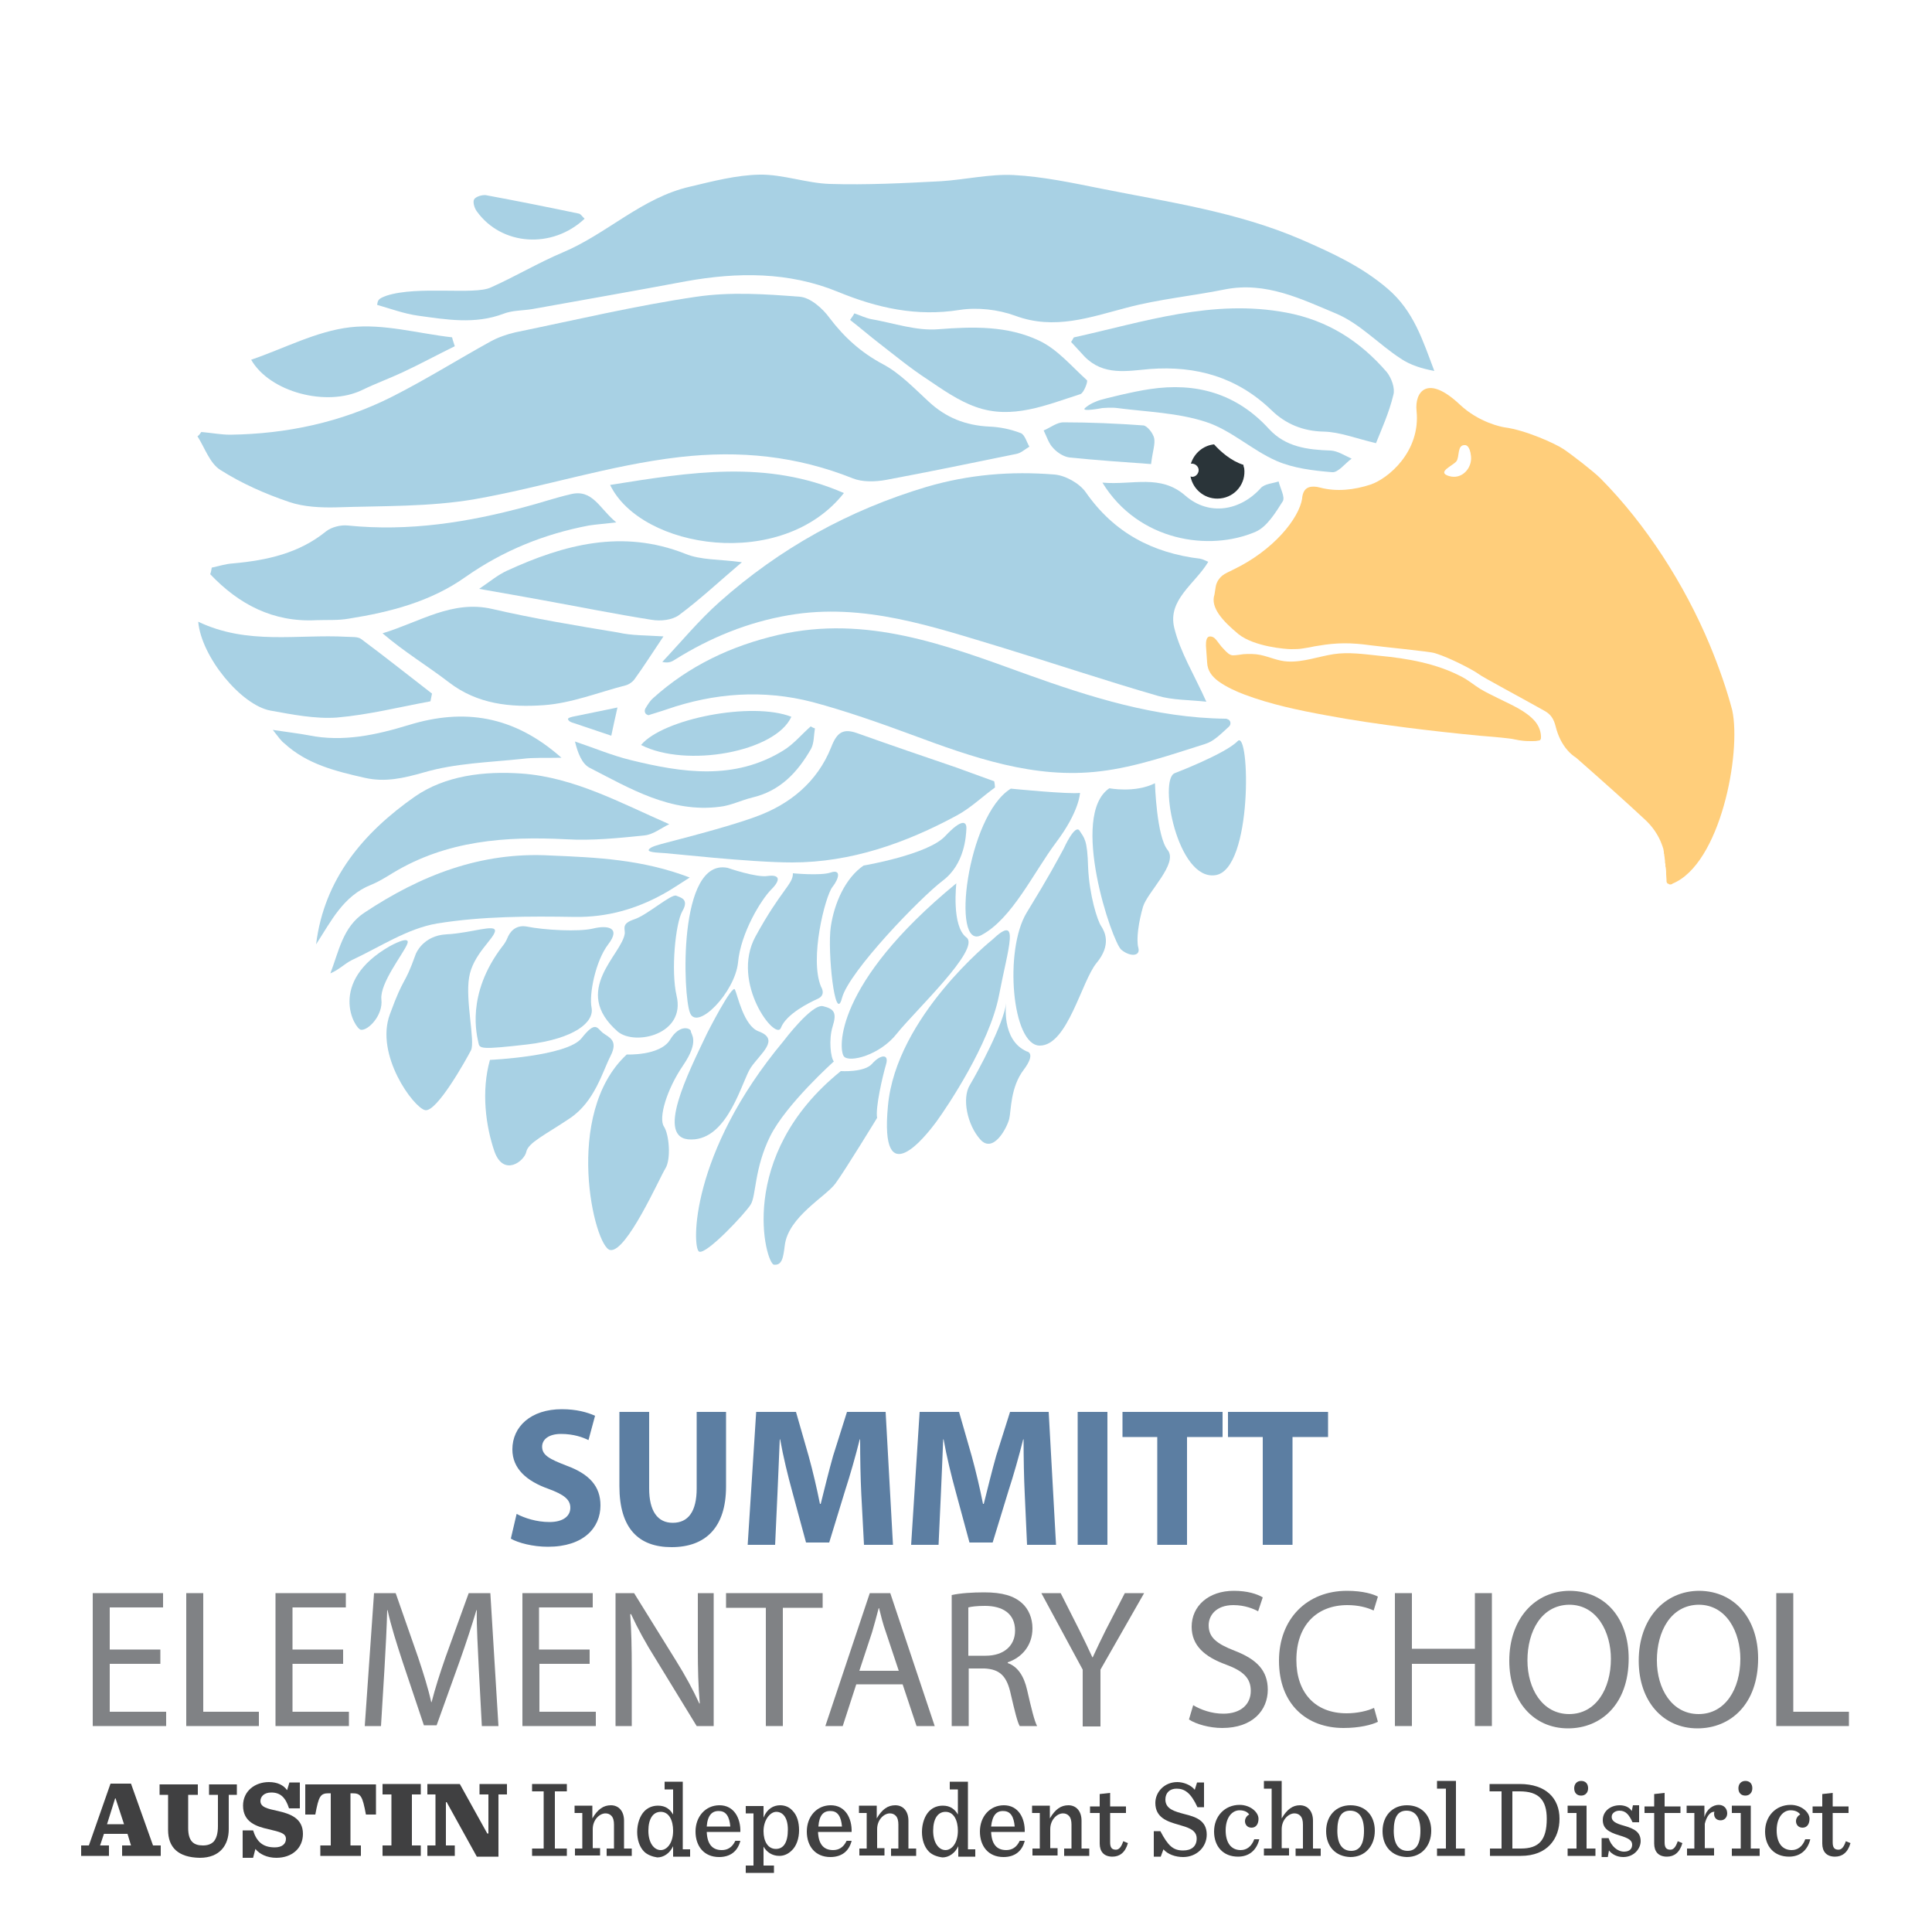 <?xml version="1.0" encoding="utf-8"?>
<!-- Generator: Adobe Illustrator 21.1.0, SVG Export Plug-In . SVG Version: 6.00 Build 0)  -->
<svg version="1.1" id="Layer_1" xmlns="http://www.w3.org/2000/svg" xmlns:xlink="http://www.w3.org/1999/xlink" x="0px" y="0px"
	 viewBox="0 0 500 500" style="enable-background:new 0 0 500 500;" xml:space="preserve">
<style type="text/css">
	.st0{fill:#5C7EA2;}
	.st1{fill:#808285;}
	.st2{fill:#404041;}
	.st3{fill:none;}
	.st4{fill:#A8D1E4;}
	.st5{fill:#FFCE7B;}
	.st6{fill:#2A3439;}
</style>
<g id="Text">
	<g>
		<path class="st0" d="M133.7,391.8c2.1,1.1,5.2,2.1,8.5,2.1c3.5,0,5.4-1.5,5.4-3.7c0-2.1-1.6-3.4-5.7-4.9c-5.6-2-9.3-5.2-9.3-10.2
			c0-5.9,4.8-10.4,12.8-10.4c3.8,0,6.6,0.8,8.6,1.7l-1.7,6.3c-1.4-0.7-3.8-1.6-7.1-1.6c-3.3,0-4.9,1.5-4.9,3.3
			c0,2.2,1.9,3.2,6.3,4.9c6,2.2,8.8,5.4,8.8,10.3c0,5.8-4.4,10.7-13.6,10.7c-3.9,0-7.7-1-9.6-2.1L133.7,391.8z"/>
		<path class="st0" d="M168,365.4v19.8c0,5.9,2.2,8.9,6.1,8.9c4,0,6.2-2.9,6.2-8.9v-19.8h7.6v19.3c0,10.6-5.3,15.7-14.1,15.7
			c-8.5,0-13.5-4.8-13.5-15.8v-19.2H168z"/>
		<path class="st0" d="M222.9,386.6c-0.2-4.1-0.3-9.1-0.3-14.1h-0.1c-1.1,4.4-2.5,9.3-3.8,13.3l-4.1,13.4h-6l-3.6-13.3
			c-1.1-4-2.3-8.9-3.1-13.4h-0.1c-0.2,4.6-0.4,10-0.6,14.2l-0.6,13.1h-7.1l2.2-34.4H206l3.3,11.5c1.1,4,2.1,8.3,2.9,12.3h0.2
			c1-4,2.1-8.5,3.2-12.4l3.6-11.4h10l1.9,34.4h-7.5L222.9,386.6z"/>
		<path class="st0" d="M265.2,386.6c-0.2-4.1-0.3-9.1-0.3-14.1h-0.1c-1.1,4.4-2.5,9.3-3.8,13.3l-4.1,13.4h-6l-3.6-13.3
			c-1.1-4-2.3-8.9-3.1-13.4h-0.1c-0.2,4.6-0.4,10-0.6,14.2l-0.6,13.1h-7.1l2.2-34.4h10.2l3.3,11.5c1.1,4,2.1,8.3,2.9,12.3h0.2
			c1-4,2.1-8.5,3.2-12.4l3.6-11.4h10l1.9,34.4h-7.5L265.2,386.6z"/>
		<path class="st0" d="M286.6,365.4v34.4h-7.7v-34.4H286.6z"/>
		<path class="st0" d="M299.6,371.9h-9.1v-6.5h25.9v6.5h-9.2v27.9h-7.7V371.9z"/>
		<path class="st0" d="M326.9,371.9h-9.1v-6.5h25.9v6.5h-9.2v27.9h-7.7V371.9z"/>
	</g>
	<g>
		<path class="st1" d="M41.6,430.6H28.4V443h14.6v3.7h-19v-34.4h18.2v3.7H28.4v10.9h13.1V430.6z"/>
		<path class="st1" d="M48.2,412.3h4.4V443H67v3.7H48.2V412.3z"/>
		<path class="st1" d="M88.8,430.6H75.7V443h14.6v3.7h-19v-34.4h18.2v3.7H75.7v10.9h13.1V430.6z"/>
		<path class="st1" d="M123.9,431.6c-0.2-4.8-0.6-10.6-0.5-14.9h-0.1c-1.2,4-2.6,8.3-4.3,13.1l-6,16.7h-3.3l-5.5-16.4
			c-1.6-4.9-3-9.3-3.9-13.4h-0.1c-0.1,4.3-0.4,10.1-0.7,15.2l-0.9,14.8h-4.2l2.4-34.4h5.6l5.8,16.6c1.4,4.2,2.6,8,3.4,11.6h0.1
			c0.9-3.5,2.1-7.3,3.6-11.6l6-16.6h5.6l2.1,34.4h-4.3L123.9,431.6z"/>
		<path class="st1" d="M152.7,430.6h-13.1V443h14.6v3.7h-19v-34.4h18.2v3.7h-13.9v10.9h13.1V430.6z"/>
		<path class="st1" d="M159.3,446.7v-34.4h4.8l10.8,17.4c2.5,4,4.5,7.7,6.1,11.2l0.1-0.1c-0.4-4.6-0.5-8.8-0.5-14.1v-14.4h4.1v34.4
			h-4.4l-10.7-17.5c-2.4-3.8-4.6-7.8-6.3-11.5l-0.2,0.1c0.3,4.3,0.4,8.5,0.4,14.2v14.7H159.3z"/>
		<path class="st1" d="M198.2,416.1h-10.3v-3.8h25v3.8h-10.3v30.6h-4.4V416.1z"/>
		<path class="st1" d="M221.6,435.9l-3.5,10.8h-4.5l11.5-34.4h5.3l11.5,34.4h-4.7l-3.6-10.8H221.6z M232.6,432.4l-3.3-9.9
			c-0.8-2.2-1.3-4.3-1.8-6.3h-0.1c-0.5,2-1.1,4.1-1.7,6.2l-3.3,10H232.6z"/>
		<path class="st1" d="M246.3,412.8c2.2-0.5,5.4-0.7,8.4-0.7c4.7,0,7.7,0.9,9.8,2.8c1.7,1.5,2.7,3.9,2.7,6.5c0,4.5-2.8,7.6-6.4,8.8
			v0.2c2.6,0.9,4.2,3.4,5,6.9c1.1,4.8,1.9,8.1,2.6,9.4h-4.5c-0.6-1-1.3-3.9-2.3-8.2c-1-4.7-2.8-6.5-6.8-6.7h-4.1v14.9h-4.4V412.8z
			 M250.6,428.5h4.5c4.7,0,7.6-2.6,7.6-6.5c0-4.4-3.2-6.4-7.8-6.4c-2.1,0-3.6,0.2-4.3,0.4V428.5z"/>
		<path class="st1" d="M280.2,446.7v-14.6l-10.7-19.8h5l4.8,9.5c1.3,2.6,2.3,4.7,3.4,7.1h0.1c1-2.2,2.1-4.5,3.4-7.1l4.9-9.5h5
			l-11.3,19.8v14.7H280.2z"/>
		<path class="st1" d="M308.8,441.3c2,1.2,4.8,2.2,7.8,2.2c4.5,0,7.1-2.4,7.1-5.9c0-3.2-1.8-5.1-6.4-6.8c-5.5-2-8.9-4.9-8.9-9.8
			c0-5.4,4.4-9.3,10.9-9.3c3.5,0,6,0.8,7.5,1.7l-1.2,3.6c-1.1-0.6-3.4-1.6-6.4-1.6c-4.6,0-6.4,2.8-6.4,5.2c0,3.2,2.1,4.8,6.7,6.6
			c5.7,2.2,8.6,5.1,8.6,10.1c0,5.3-3.9,9.9-11.8,9.9c-3.3,0-6.8-1-8.6-2.2L308.8,441.3z"/>
		<path class="st1" d="M356.6,445.6c-1.6,0.8-4.8,1.6-8.9,1.6c-9.5,0-16.7-6.1-16.7-17.4c0-10.8,7.2-18.1,17.6-18.1
			c4.2,0,6.9,0.9,8,1.5l-1.1,3.6c-1.7-0.8-4-1.4-6.8-1.4c-7.9,0-13.2,5.2-13.2,14.2c0,8.4,4.8,13.8,13,13.8c2.7,0,5.4-0.6,7.1-1.4
			L356.6,445.6z"/>
		<path class="st1" d="M365.4,412.3v14.4h16.3v-14.4h4.4v34.4h-4.4v-16.1h-16.3v16.1h-4.4v-34.4H365.4z"/>
		<path class="st1" d="M421.5,429.2c0,11.8-7.1,18.1-15.7,18.1c-8.9,0-15.2-7-15.2-17.5c0-10.9,6.7-18.1,15.7-18.1
			C415.6,411.8,421.5,419,421.5,429.2z M395.3,429.7c0,7.4,3.9,13.9,10.8,13.9c6.9,0,10.8-6.5,10.8-14.3c0-6.8-3.5-14-10.8-14
			C398.9,415.4,395.3,422.2,395.3,429.7z"/>
		<path class="st1" d="M455,429.2c0,11.8-7.1,18.1-15.7,18.1c-8.9,0-15.2-7-15.2-17.5c0-10.9,6.7-18.1,15.7-18.1
			C449,411.8,455,419,455,429.2z M428.8,429.7c0,7.4,3.9,13.9,10.8,13.9c6.9,0,10.8-6.5,10.8-14.3c0-6.8-3.5-14-10.8-14
			C432.4,415.4,428.8,422.2,428.8,429.7z"/>
		<path class="st1" d="M459.7,412.3h4.4V443h14.4v3.7h-18.8V412.3z"/>
	</g>
	<path class="st2" d="M33,474.6h-6.1l-1,3h2.3v2.7H21v-2.7h2l5.6-16h5.3l5.7,16h2v2.7h-10v-2.7h2.3L33,474.6z M27.7,472.1h4.4
		l-2.2-6.7h-0.1L27.7,472.1z"/>
	<path class="st2" d="M43.5,473.6v-9.1h-2.2v-2.7h9.9v2.7h-2.5v8.6c0,3.4,1.4,4.5,3.8,4.5c1.2,0,2.1-0.3,2.8-1
		c0.7-0.8,1.1-2.1,1.1-4v-8.1h-2.3v-2.7h7.2v2.7h-2.1v8.9c0,4-2.2,7.4-7.5,7.4C46.1,480.7,43.5,478.1,43.5,473.6"/>
	<path class="st2" d="M62.7,473.7h2.8c0.9,2.9,2.5,4.4,5.6,4.4c1.9,0,2.9-0.9,2.9-2.2c0-1.5-1.6-1.8-4.5-2.5
		c-3.1-0.7-6.6-1.8-6.6-6.1c0-3.8,3.1-6.1,6.7-6.1c2.2,0,3.8,0.8,4.7,2.1l0.6-2h2.7v6.7h-2.8c-0.9-2.8-2.2-4.1-4.6-4.1
		c-1.9,0-2.8,1.1-2.8,2.2c0,1.6,1.8,2,4.6,2.6c3,0.7,6.4,1.8,6.4,5.9c0,3.7-2.8,6.2-6.9,6.2c-2.4,0-4.4-1-5.4-2.3l-0.6,2.3h-2.7
		V473.7z"/>
	<path class="st2" d="M82.9,477.6h2.7v-13.5h-0.5c-2.2,0-2.6,0.7-3.5,5.5h-2.6v-7.8h18.3v7.8h-2.6c-0.9-4.8-1.3-5.5-3.5-5.5h-0.5
		v13.5h2.7v2.7H82.9V477.6z"/>
	<polygon class="st2" points="99,477.6 101.3,477.6 101.3,464.4 99,464.4 99,461.7 108.9,461.7 108.9,464.4 106.6,464.4 
		106.6,477.6 108.9,477.6 108.9,480.3 99,480.3 	"/>
	<polygon class="st2" points="115.6,466.4 115.4,466.4 115.4,477.6 117.7,477.6 117.7,480.3 110.6,480.3 110.6,477.6 112.7,477.6 
		112.7,464.4 110.6,464.4 110.6,461.7 119,461.7 126.1,474.5 126.4,474.5 126.4,464.4 124.1,464.4 124.1,461.7 131.2,461.7 
		131.2,464.4 129,464.4 129,480.5 123.4,480.5 	"/>
	<polygon class="st2" points="137.7,478.4 140.7,478.4 140.7,463.6 137.7,463.6 137.7,461.7 146.7,461.7 146.7,463.6 143.6,463.6 
		143.6,478.4 146.7,478.4 146.7,480.3 137.7,480.3 	"/>
	<path class="st2" d="M148.7,478.4h2v-9.2h-2v-1.9h4.6v3.3c1.4-2.4,2.9-3.4,4.8-3.4c2,0,3.4,1.5,3.4,4v7.2h2v1.9h-6.5v-1.9h1.9v-6.2
		c0-1-0.2-1.8-0.7-2.3c-0.4-0.4-0.9-0.6-1.5-0.6c-1.5,0-3.3,1.6-3.3,4.1v4.9h1.9v1.9h-6.5V478.4z"/>
	<path class="st2" d="M166.7,479.2c-1.2-1.2-1.8-3.1-1.8-5.1c0-2.1,0.7-4.2,1.9-5.4c0.9-0.9,2.1-1.4,3.5-1.4c1.9,0,3.1,0.9,3.9,2.3
		v-6.5H172v-2h4.7v17.5h1.9v1.9h-4.4v-2.7c-0.9,1.9-2.5,2.9-4.1,2.9C168.8,480.5,167.5,480,166.7,479.2 M174.2,473.8
		c0-2.6-1-4.9-3.2-4.9c-2,0-3.2,1.8-3.2,4.9c0,3.2,1.5,5,3.2,5C172.6,478.8,174.2,477,174.2,473.8"/>
	<path class="st2" d="M182.9,474c0.1,3.2,1.4,4.8,3.9,4.8c1.5,0,2.7-0.7,3.5-2.4h1.3c-0.7,2.8-2.7,4.2-5.5,4.2
		c-3.9,0-6.1-2.8-6.1-6.6c0-3.9,2.6-6.8,6.2-6.8c3.8,0,5.5,3.4,5.4,6.9H182.9z M182.9,472.7h6.1c-0.2-2.4-1-4-2.9-4
		C184.3,468.6,183.1,469.8,182.9,472.7"/>
	<path class="st2" d="M193,482.8h2v-13.5h-2v-1.9h4.6v3c0.9-2.3,2.6-3.2,4.3-3.2c1.3,0,2.4,0.5,3.2,1.4c1.2,1.2,1.7,3,1.7,5.1
		c0,2.1-0.7,4.1-1.9,5.2c-0.9,0.9-2,1.4-3.2,1.4c-1.9,0-3.3-1-4.1-2.4v4.9h2.7v1.9H193V482.8z M203.9,473.5c0-3.1-1.3-4.6-3-4.6
		c-1.6,0-3.3,2.1-3.3,5c0,2.6,1.1,4.6,3.2,4.6C202.8,478.5,203.9,476.8,203.9,473.5"/>
	<path class="st2" d="M211.7,474c0.1,3.2,1.4,4.8,3.9,4.8c1.5,0,2.7-0.7,3.5-2.4h1.3c-0.7,2.8-2.7,4.2-5.5,4.2
		c-3.9,0-6.1-2.8-6.1-6.6c0-3.9,2.6-6.8,6.2-6.8c3.8,0,5.5,3.4,5.4,6.9H211.7z M211.8,472.7h6.1c-0.2-2.4-1-4-2.9-4
		C213.1,468.6,212,469.8,211.8,472.7"/>
	<path class="st2" d="M222.3,478.4h2v-9.2h-2v-1.9h4.6v3.3c1.4-2.4,2.9-3.4,4.8-3.4c2,0,3.4,1.5,3.4,4v7.2h2v1.9h-6.5v-1.9h1.9v-6.2
		c0-1-0.2-1.8-0.7-2.3c-0.4-0.4-0.9-0.6-1.5-0.6c-1.5,0-3.3,1.6-3.3,4.1v4.9h1.9v1.9h-6.5V478.4z"/>
	<path class="st2" d="M240.4,479.2c-1.2-1.2-1.8-3.1-1.8-5.1c0-2.1,0.7-4.2,1.9-5.4c0.9-0.9,2.1-1.4,3.5-1.4c1.9,0,3.1,0.9,3.9,2.3
		v-6.5h-2.1v-2h4.7v17.5h1.9v1.9h-4.4v-2.7c-0.9,1.9-2.5,2.9-4.1,2.9C242.4,480.5,241.2,480,240.4,479.2 M247.9,473.8
		c0-2.6-1-4.9-3.2-4.9c-2,0-3.2,1.8-3.2,4.9c0,3.2,1.5,5,3.2,5C246.3,478.8,247.9,477,247.9,473.8"/>
	<path class="st2" d="M256.5,474c0.1,3.2,1.4,4.8,3.9,4.8c1.5,0,2.7-0.7,3.5-2.4h1.3c-0.7,2.8-2.7,4.2-5.5,4.2
		c-3.9,0-6.1-2.8-6.1-6.6c0-3.9,2.6-6.8,6.2-6.8c3.8,0,5.5,3.4,5.4,6.9H256.5z M256.5,472.7h6.1c-0.2-2.4-1-4-2.9-4
		C257.9,468.6,256.8,469.8,256.5,472.7"/>
	<path class="st2" d="M267.1,478.4h2v-9.2h-2v-1.9h4.6v3.3c1.4-2.4,2.9-3.4,4.8-3.4c2,0,3.4,1.5,3.4,4v7.2h2v1.9h-6.5v-1.9h1.9v-6.2
		c0-1-0.2-1.8-0.7-2.3c-0.4-0.4-0.9-0.6-1.5-0.6c-1.5,0-3.3,1.6-3.3,4.1v4.9h1.9v1.9h-6.5V478.4z"/>
	<path class="st2" d="M287.3,464v3.5h4.1v1.7h-4.1v7.6c0,1.3,0.4,1.9,1.5,1.9c0.8,0,1.4-0.7,1.9-2.2l1.2,0.5c-0.7,2.5-2.2,3.5-4,3.5
		c-2.2,0-3.3-1.3-3.3-3.4v-7.9h-2.5v-1.7h2.5v-3.2L287.3,464z"/>
	<path class="st2" d="M298.6,473.9h1.7c2,3.8,3.3,5,5.9,5c2.2,0,3.5-1.1,3.5-3.1c0-2.3-2.4-2.9-4.8-3.6c-2.8-0.8-5.9-1.8-5.9-5.6
		c0-2.8,2.3-5.4,5.7-5.4c1.5,0,3.5,0.7,4.5,2l0.6-1.9h1.8v6.4h-1.7c-1.7-3.7-3.3-4.8-5.4-4.8c-1.8,0-2.9,1.1-2.9,2.8
		c0,2.5,2.4,3.1,5,3.8c2.8,0.7,5.7,1.6,5.7,5.3c0,3.2-2.6,5.8-6.1,5.8c-2,0-4-0.7-5.1-2l-0.7,1.9h-1.8V473.9z"/>
	<path class="st2" d="M314.2,474c0-4,2.8-6.9,6.6-6.9c2.8,0,4.9,1.9,4.9,3.6c0,1.3-0.6,2.3-1.8,2.3c-1.1,0-1.7-0.8-1.7-1.7
		c0-0.8,0.6-1.5,1.1-1.7c-0.4-0.6-1.2-1.1-2.5-1.1c-1.9,0-3.6,1.8-3.6,5.2c0,3.2,1.4,5.1,3.9,5.1c1.5,0,2.8-0.9,3.5-2.8h1.3
		c-0.7,2.9-2.7,4.5-5.5,4.5C316.5,480.5,314.2,477.8,314.2,474"/>
	<path class="st2" d="M327.1,478.4h2v-15.5h-2v-2h4.6v9.7c1.4-2.4,2.9-3.4,4.7-3.4c2,0,3.4,1.5,3.4,4v7.2h2v1.9h-6.5v-1.9h1.9v-6.2
		c0-1-0.2-1.8-0.7-2.3c-0.4-0.4-0.9-0.6-1.5-0.6c-1.5,0-3.3,1.6-3.3,4.1v4.9h1.9v1.9h-6.5V478.4z"/>
	<path class="st2" d="M343.2,473.9c0-3.9,2.5-6.7,6.3-6.7c3.9,0,6.3,2.7,6.3,6.6c0,3.9-2.5,6.8-6.3,6.8
		C345.6,480.5,343.2,477.8,343.2,473.9 M353,473.8c0-3.6-1.4-5.2-3.6-5.2c-2.2,0-3.3,1.6-3.3,5.2c0,3.6,1.4,5.2,3.6,5.2
		C351.8,479,353,477.4,353,473.8"/>
	<path class="st2" d="M357.8,473.9c0-3.9,2.5-6.7,6.3-6.7c3.9,0,6.3,2.7,6.3,6.6c0,3.9-2.5,6.8-6.3,6.8
		C360.2,480.5,357.8,477.8,357.8,473.9 M367.6,473.8c0-3.6-1.4-5.2-3.6-5.2c-2.2,0-3.3,1.6-3.3,5.2c0,3.6,1.4,5.2,3.6,5.2
		C366.4,479,367.6,477.4,367.6,473.8"/>
	<polygon class="st2" points="371.9,478.4 374.2,478.4 374.2,462.9 371.9,462.9 371.9,460.9 376.8,460.9 376.8,478.4 379.1,478.4 
		379.1,480.3 371.9,480.3 	"/>
	<path class="st2" d="M385.5,478.4h3.1v-14.8h-3.1v-1.9h7.8c6.8,0,10.3,3.7,10.3,9c0,5.1-3.1,9.6-10,9.6h-8V478.4z M393.6,478.4
		c4.6,0,6.7-2.1,6.7-7.7c0-4.9-2.1-7.1-7-7.1h-1.9v14.8H393.6z"/>
	<path class="st2" d="M405.7,478.4h2.3v-9.2h-2.3v-1.9h4.9v11.1h2.3v1.9h-7.2V478.4z M407.4,462.8c0-1.1,0.7-1.9,1.8-1.9
		c1.1,0,1.8,0.7,1.8,1.9c0,1.1-0.7,1.9-1.8,1.9C408.1,464.7,407.4,464,407.4,462.8"/>
	<path class="st2" d="M414.6,475.7h1.7c0.7,2.1,2.3,3.5,4,3.5c1.5,0,2.1-0.8,2.1-1.8c0-1.1-0.9-1.7-3.3-2.4c-3-0.9-4.3-1.9-4.3-4
		c0-2.1,1.8-3.8,4.4-3.8c1.3,0,2.5,0.5,3.1,1.5l0.3-1.5h1.6v4.4h-1.7c-0.9-1.9-1.7-3-3.4-3c-1,0-2,0.6-2,1.6c0,1.1,1,1.7,3.2,2.3
		c2.9,0.8,4.3,1.8,4.3,4c0,1.9-1.7,4.1-4.5,4.1c-1.6,0-2.9-0.7-3.7-1.7l-0.3,1.7h-1.6V475.7z"/>
	<path class="st2" d="M430.8,464v3.5h4.1v1.7h-4.1v7.6c0,1.3,0.4,1.9,1.5,1.9c0.8,0,1.4-0.7,1.9-2.2l1.2,0.5c-0.7,2.5-2.2,3.5-4,3.5
		c-2.2,0-3.3-1.3-3.3-3.4v-7.9h-2.5v-1.7h2.5v-3.2L430.8,464z"/>
	<path class="st2" d="M436.5,478.4h2v-9.2h-2v-1.9h4.6v3c0.6-2.2,2.3-3.2,3.7-3.2c1.4,0,2.2,1,2.2,2.2c0,1-0.7,1.8-1.7,1.8
		c-1,0-1.7-0.6-1.7-1.7c0-0.1,0-0.3,0.1-0.5c-1.2-0.1-2.1,1.4-2.5,3.1v6.3h2.4v1.9h-7V478.4z"/>
	<path class="st2" d="M448.2,478.4h2.3v-9.2h-2.3v-1.9h4.9v11.1h2.3v1.9h-7.2V478.4z M449.9,462.8c0-1.1,0.7-1.9,1.8-1.9
		c1.1,0,1.8,0.7,1.8,1.9c0,1.1-0.7,1.9-1.8,1.9C450.6,464.7,449.9,464,449.9,462.8"/>
	<path class="st2" d="M456.8,474c0-4,2.8-6.9,6.6-6.9c2.8,0,4.9,1.9,4.9,3.6c0,1.3-0.6,2.3-1.8,2.3c-1.1,0-1.7-0.8-1.7-1.7
		c0-0.8,0.6-1.5,1.1-1.7c-0.4-0.6-1.2-1.1-2.5-1.1c-1.9,0-3.6,1.8-3.6,5.2c0,3.2,1.4,5.1,3.9,5.1c1.5,0,2.8-0.9,3.5-2.8h1.3
		c-0.7,2.9-2.7,4.5-5.5,4.5C459.1,480.5,456.8,477.8,456.8,474"/>
	<path class="st2" d="M474.3,464v3.5h4.1v1.7h-4.1v7.6c0,1.3,0.4,1.9,1.5,1.9c0.8,0,1.4-0.7,1.9-2.2l1.2,0.5c-0.7,2.5-2.2,3.5-4,3.5
		c-2.2,0-3.3-1.3-3.3-3.4v-7.9h-2.5v-1.7h2.5v-3.2L474.3,464z"/>
</g>
<g id="Mascot">
	<g>
		<path class="st3" d="M276.8,118.4c6.9,0.7,13.9,1.1,21.1,1.7c0.5-3.4,1.2-5.1,0.8-6.6c-0.3-1.3-1.7-3.2-2.8-3.3
			c-6.9-0.5-13.8-0.8-20.7-0.8c-1.7,0-3.4,1.4-5.1,2.1c0.8,1.5,1.4,3.3,2.5,4.6C273.6,117.1,275.3,118.2,276.8,118.4z"/>
		<path class="st3" d="M281.3,98.4c-4-3.7-7.8-8.1-12.5-10.3c-8.1-3.8-16.9-3.6-25.9-2.9c-5.7,0.5-11.6-1.6-17.4-2.6
			c-1.5-0.3-3-1-4.4-1.5c-0.4,0.5-0.7,1.1-1.1,1.6c2.5,2.1,5,4.2,7.6,6.1c4.1,3.1,8.1,6.4,12.3,9.2c4,2.7,8.1,5.6,12.6,7.2
			c9.4,3.4,18.3-0.5,27.1-3.3C280.5,101.7,281.7,98.7,281.3,98.4z"/>
		<path class="st3" d="M239.8,125.9c-20.1,6-38,15.9-53.6,29.8c-5.3,4.7-9.9,10.3-14.8,15.5c1.7,0.4,2.5-0.1,3.3-0.6
			c9.1-5.7,18.9-9.6,29.5-11.5c19.3-3.3,37.2,3,55.2,8.4c13.5,4,26.8,8.5,40.3,12.5c3.8,1.1,7.9,1,12.5,1.5
			c-3.2-7.1-6.8-12.9-8.3-19.1c-1.8-7.3,5.4-11.3,8.8-17.1c-1-0.4-1.5-0.7-2.1-0.8c-12.3-1.5-22.4-6.7-29.6-17.2
			c-1.6-2.4-5.3-4.4-8.2-4.6C261.7,121.8,250.7,122.6,239.8,125.9z"/>
		<path class="st3" d="M109.7,199.8c8.1-2.4,16.9-2.5,25.4-3.5c3-0.3,6-0.2,10.2-0.3c-12.4-11-25.3-12.8-39.4-8.5
			c-8.5,2.6-17,4.4-26,2.7c-2.7-0.5-5.4-0.8-9.3-1.4c1.6,1.9,2.2,2.8,3,3.5c5.9,5.3,13.3,7.1,20.8,8.9
			C99.7,202.5,104.4,201.4,109.7,199.8z"/>
		<path class="st3" d="M312.2,192.5c2.7-0.8,4.8-3.6,7.6-5.8c-1.5-0.4-1.9-0.7-2.4-0.7c-18.1-0.2-35.1-5.6-51.8-11.6
			c-20.7-7.4-41.2-15.2-63.9-10.1c-12.2,2.8-23.2,7.9-32.5,16.4c-1,0.9-1.7,2.2-2.5,3.3c0.3,0.4,0.6,0.8,1,1.2
			c1.7-0.5,3.4-1,5.1-1.6c12.4-4.4,25.1-5.3,37.8-1.9c8.6,2.3,17.2,5.2,25.5,8.4c15.8,5.9,31.8,11.6,49,9.5
			C294.2,198.5,303.2,195.3,312.2,192.5z"/>
		<path class="st3" d="M328.4,110.9c-8.4-9.1-18.9-12-30.8-10.3c-4.3,0.6-8.5,1.9-12.8,2.8c0.1,0.6,0.3,1.3,0.4,1.9
			c1.3,0,2.6-0.2,3.8,0c7.7,1.1,15.7,1.2,23,3.6c6.5,2.1,12,7.3,18.3,10.1c4.4,1.9,9.4,2.6,14.3,2.9c1.6,0.1,3.4-2.3,5.1-3.5
			c-1.8-0.7-3.6-2-5.4-2.1C338.4,116.3,332.7,115.6,328.4,110.9z"/>
		<path class="st3" d="M326.3,126.2c-5.2,6-13.4,7.3-19.5,2c-6.5-5.7-13.6-2.7-21.5-3.4c9.3,15.1,27.6,17.9,39.7,12.6
			c3-1.3,5.1-4.9,7-7.9c0.7-1-0.6-3.3-1.1-5.1C329.4,125.1,327.3,125.1,326.3,126.2z"/>
		<path class="st3" d="M257.6,203.8c-0.1-0.5-0.2-1.1-0.2-1.6c-3.3-1.2-6.6-2.4-9.9-3.6c-8.5-2.9-17-5.8-25.4-8.8
			c-3.8-1.4-5.4-0.3-6.9,3.6c-3.5,9-10.7,14.8-19.6,18c-7.7,2.8-15.7,4.6-23.5,6.8c0.1,0.9,0.2,1.7,0.3,2.6
			c10.9,0.9,21.8,2.4,32.8,2.4c15.3,0,29.4-5,42.7-12.2C251.3,209.1,254.3,206.3,257.6,203.8z"/>
		<path class="st3" d="M332.9,80.9c-19-3.6-36.8,2.4-54.9,6.4c-0.2,0-0.4,0.5-0.8,1.2c1.1,1.2,2.3,2.5,3.5,3.8
			c4.9,5,10.9,3.7,16.9,3.2c12-1,22.6,2,31.5,10.7c3.6,3.5,8,5.5,13.5,5.5c4.1,0.1,8.1,1.7,13.5,3c1.3-3.5,3.4-7.9,4.5-12.4
			c0.5-1.7-0.5-4.5-1.7-5.9C352,88.3,343.6,83,332.9,80.9z"/>
		<path class="st3" d="M70,183.9c5.7,1,11.6,2.3,17.2,1.8c8.1-0.6,16.1-2.7,24.2-4.2c0.1-0.7,0.3-1.3,0.4-2
			c-6.1-4.7-12.1-9.5-18.3-14.1c-0.9-0.7-2.5-0.5-3.8-0.6c-12.7-0.7-25.6,2.2-38.4-3.9C52.1,170,62.4,182.5,70,183.9z"/>
		<path class="st3" d="M82,160.5c2.8-0.1,5.7,0,8.4-0.4c10.7-1.8,21.2-4.4,30.2-10.8c9.7-6.9,20.3-11.1,31.9-13.3
			c1.8-0.3,3.7-0.4,7.1-0.8c-4.4-3.7-6.1-8.7-11.8-7.3c-3.9,0.9-7.6,2.2-11.5,3.2c-15.1,4.1-30.5,6.6-46.2,4.9
			c-1.8-0.2-4.2,0.4-5.6,1.5c-7.1,5.7-15.3,7.5-24,8.3c-1.9,0.2-3.7,0.7-5.6,1.1c-0.1,0.6-0.2,1.1-0.3,1.7
			C61.9,156.4,70.7,161.1,82,160.5z"/>
		<path class="st3" d="M93.9,100.9c3.4-1.7,7-3,10.5-4.6c4.5-2.1,8.9-4.5,13.4-6.7c-0.2-0.7-0.5-1.5-0.7-2.2
			c-8.8-1-17.8-3.6-26.4-2.6c-8.7,1-17.1,5.4-25.6,8.4C69.9,101.5,84.6,105.4,93.9,100.9z"/>
		<path class="st3" d="M151.3,56.6c-0.5-0.4-0.9-1.1-1.4-1.2c-8-1.7-16.1-3.3-24.2-4.8c-1-0.2-2.6,0.3-3,1.1
			c-0.4,0.7,0.1,2.2,0.7,3.1C129.8,63.6,142.9,64.5,151.3,56.6z"/>
		<path class="st3" d="M87.2,131.5c11.9-0.4,24-0.1,35.7-2.1c17.8-3,34.9-8.8,53-10.9c15.7-1.8,30.4-0.3,44.9,5.5
			c2.5,1,5.8,0.9,8.6,0.4c11.3-2,22.4-4.3,33.6-6.7c1.2-0.3,2.3-1.3,3.5-1.9c-0.7-1.2-1.2-3.2-2.2-3.5c-2.6-1-5.4-1.6-8.2-1.7
			c-6.1-0.3-11.2-2.3-15.7-6.5c-3.7-3.5-7.4-7.4-11.9-9.7c-5.7-3-10-6.9-13.7-11.9c-1.8-2.5-5-5.3-7.7-5.5c-8.9-0.7-18-1.3-26.8,0
			c-15.7,2.3-31.2,6-46.8,9.2c-2.2,0.5-4.5,1.3-6.5,2.4c-8.5,4.7-16.8,9.9-25.5,14.3c-13.1,6.6-27.2,9.6-41.8,9.8
			c-2.5,0-5-0.4-7.5-0.7c-0.3,0.5-0.6,0.9-1,1.4c1.9,3,3.2,7,5.9,8.7c5.5,3.5,11.7,6.2,17.8,8.3C78.7,131.4,83.1,131.6,87.2,131.5z"
			/>
		<path class="st3" d="M96,229c2-0.8,3.9-2,5.7-3.1c13.9-8.4,29.1-9.5,44.8-8.7c6.7,0.3,13.6-0.3,20.3-1c2.2-0.2,4.3-1.9,6.4-2.9
			c-12.8-5.6-24.5-12.1-38.1-13.1c-9.8-0.7-19.9,0.4-27.8,6c-13.1,9.2-23.5,21.1-25.5,38.2C85.7,238.4,88.8,231.9,96,229z"/>
		<path class="st3" d="M99,164c5.6,4.7,11.6,8.4,17.2,12.7c7.4,5.6,16,6.5,24.5,5.9c7.1-0.5,14.1-3.3,21.1-5.1
			c0.9-0.2,1.9-0.9,2.4-1.6c2.4-3.3,4.6-6.8,7.5-11.1c-4.6-0.3-8.2-0.2-11.7-0.8c-10.9-1.9-21.8-3.7-32.6-6.1
			C116.9,155.4,108.6,161.1,99,164z"/>
		<path class="st3" d="M131.1,147.7c-2.3,1.1-4.4,2.8-7.2,4.7c6.4,1.1,11.3,2,16.3,2.9c9.4,1.7,18.8,3.6,28.3,5.1
			c2.3,0.4,5.4,0.1,7.1-1.2c5.4-4,10.3-8.6,16.3-13.7c-5.8-0.8-10.7-0.5-14.8-2.1C161,137,146,140.9,131.1,147.7z"/>
		<path class="st3" d="M148.6,185.4c-0.1,0.6-0.1,1.1-0.2,1.7c3.1,1,6.2,2.1,9.8,3.3c0.5-2.3,0.9-4.2,1.6-7.3
			C155.4,184,152,184.7,148.6,185.4z"/>
		<path class="st3" d="M204.8,185.5c-10.2-4-33.3,0.5-38.9,7.3C177.6,198.8,200.7,194.6,204.8,185.5z"/>
		<path class="st3" d="M157.9,125.5c8.1,16.5,44.5,22.4,60.5,2.1C198.5,118.9,178.5,122.3,157.9,125.5z"/>
		<path class="st3" d="M152.6,198.8c10.5,5.5,21,11.7,33.6,10.1c2.9-0.4,5.6-1.7,8.5-2.4c7.2-1.7,11.7-6.6,15.2-12.6
			c0.8-1.5,0.7-3.5,1-5.3c-0.4-0.2-0.7-0.3-1.1-0.5c-2.4,2.1-4.5,4.7-7.2,6.3c-12.6,7.7-26.1,5.8-39.4,2.4
			c-4.9-1.2-9.6-3.2-14.4-4.8C149.5,194.9,150.6,197.7,152.6,198.8z"/>
		<path class="st3" d="M142.5,221.3c-17.9-1-33.6,5.1-48.1,14.8c-5.6,3.7-6.6,10-8.8,15.7c2.2-0.8,3.6-2.5,5.5-3.4
			c7.3-3.4,14.4-8.2,22.1-9.5c11.7-2,23.8-1.9,35.7-1.7c8.4,0.1,15.7-2,22.8-5.9c2.2-1.2,4.2-2.6,6.9-4.3
			C166.2,222.4,154.4,221.9,142.5,221.3z"/>
		<g>
			<g>
				<path class="st4" d="M97.6,78.9c3.5,1,7,2.3,10.6,2.8c7.3,1,14.7,2.3,22.1-0.5c2.3-0.9,4.9-0.8,7.4-1.2
					c13.3-2.4,26.5-4.7,39.8-7.2c13.3-2.4,26.6-2.5,39.3,2.7c10.2,4.2,20.4,6.5,31.6,4.7c4.6-0.7,9.9-0.1,14.3,1.5
					c10.2,3.8,19.4,0.4,29-2.1c8.3-2.2,16.9-3,25.3-4.7c10.6-2.1,19.8,2.5,28.9,6.3c6.1,2.6,10.9,7.9,16.6,11.6
					c2.5,1.7,5.5,2.6,8.7,3.2c-3-7.9-5.3-15.5-12.1-21.3c-6.8-5.8-14.3-9.2-22.3-12.7c-16.7-7.2-34.4-9.7-51.9-13.2
					c-7.5-1.5-15-3.1-22.6-3.5c-6.2-0.3-12.5,1.2-18.8,1.6c-9.6,0.5-19.2,1-28.8,0.7c-6-0.2-12.1-2.5-18.1-2.4
					c-6,0.1-12.1,1.7-18,3.1c-12.4,2.8-21.5,12.2-32.9,17c-6.4,2.7-12.4,6.3-18.7,9.1c-4.2,2-18.8-0.5-26.9,2.1
					C97.9,77.3,97.8,77.6,97.6,78.9z"/>
				<path class="st4" d="M52.1,111.8c2.5,0.2,5,0.7,7.5,0.7c14.6-0.2,28.7-3.2,41.8-9.8c8.7-4.4,17-9.6,25.5-14.3
					c2-1.1,4.3-1.9,6.5-2.4c15.6-3.2,31.1-6.9,46.8-9.2c8.8-1.3,17.9-0.7,26.8,0c2.7,0.2,5.9,3,7.7,5.5c3.8,5,8.1,8.9,13.7,11.9
					c4.4,2.3,8.1,6.2,11.9,9.7c4.5,4.2,9.6,6.2,15.7,6.5c2.8,0.1,5.6,0.7,8.2,1.7c1,0.4,1.5,2.3,2.2,3.5c-1.2,0.7-2.2,1.7-3.5,1.9
					c-11.2,2.3-22.4,4.6-33.6,6.7c-2.8,0.5-6.1,0.6-8.6-0.4c-14.5-5.8-29.2-7.3-44.9-5.5c-18.1,2.1-35.3,7.8-53,10.9
					c-11.7,2-23.8,1.7-35.7,2.1c-4.1,0.1-8.5-0.1-12.3-1.4c-6.2-2.1-12.3-4.8-17.8-8.3c-2.7-1.7-4-5.7-5.9-8.7
					C51.5,112.7,51.8,112.2,52.1,111.8z"/>
				<path class="st4" d="M312.2,181.6c-4.6-0.5-8.7-0.4-12.5-1.5c-13.5-3.9-26.9-8.4-40.3-12.5c-18-5.4-35.9-11.7-55.2-8.4
					c-10.6,1.8-20.4,5.8-29.5,11.5c-0.8,0.5-1.6,1-3.3,0.6c4.9-5.2,9.5-10.8,14.8-15.5c15.6-13.9,33.5-23.8,53.6-29.8
					c10.9-3.2,21.8-4.1,33-3.2c2.9,0.2,6.6,2.3,8.2,4.6c7.3,10.5,17.3,15.7,29.6,17.2c0.6,0.1,1.2,0.4,2.1,0.8
					c-3.4,5.7-10.6,9.8-8.8,17.1C305.4,168.7,309,174.5,312.2,181.6z"/>
				<path class="st4" d="M167.1,184.7c-0.3-0.4-0.3-0.9-0.1-1.3c0.6-1,1.2-2,2-2.7c9.3-8.4,20.3-13.6,32.5-16.4
					c22.7-5.2,43.2,2.6,63.9,10.1c16.7,6,33.7,11.4,51.8,11.6c0.1,0,0.3,0,0.4,0.1c0.9,0.2,1.1,1.3,0.5,1.9
					c-2.1,1.9-3.9,3.8-6.1,4.5c-8.9,2.8-18,6-27.2,7.1c-17.1,2.1-33.1-3.6-49-9.5c-8.4-3.1-16.9-6.1-25.5-8.4
					c-12.7-3.3-25.4-2.4-37.8,1.9c-1.4,0.5-2.9,0.9-4.4,1.4C167.9,185.2,167.4,185,167.1,184.7L167.1,184.7z"/>
				<path class="st4" d="M356.1,114.7c-5.4-1.3-9.4-2.9-13.5-3c-5.4-0.1-9.9-2-13.5-5.5c-8.9-8.6-19.5-11.6-31.5-10.7
					c-5.9,0.5-12,1.8-16.9-3.2c-1.2-1.3-2.4-2.6-3.5-3.8c0.5-0.7,0.6-1.2,0.8-1.2c18.1-4,35.8-10,54.9-6.4c10.7,2,19.1,7.4,26,15.4
					c1.2,1.5,2.2,4.2,1.7,5.9C359.5,106.8,357.5,111.2,356.1,114.7z"/>
				<path class="st4" d="M54.8,146.9c1.9-0.4,3.7-1,5.6-1.1c8.7-0.8,17-2.6,24-8.3c1.4-1.1,3.8-1.7,5.6-1.5
					c15.8,1.6,31.1-0.8,46.2-4.9c3.8-1,7.6-2.3,11.5-3.2c5.7-1.4,7.4,3.7,11.8,7.3c-3.4,0.4-5.2,0.5-7.1,0.8
					c-11.6,2.2-22.2,6.5-31.9,13.3c-9,6.4-19.5,9.1-30.2,10.8c-2.8,0.5-5.6,0.3-8.4,0.4c-11.2,0.6-20.1-4.1-27.5-11.9
					C54.6,148.1,54.7,147.5,54.8,146.9z"/>
				<path class="st4" d="M172,218.2c1.4-0.4,15.9-4,23.5-6.8c8.9-3.2,16-9,19.6-18c1.5-3.9,3.1-5,6.9-3.6c8.4,3,16.9,5.9,25.4,8.8
					c3.3,1.2,6.6,2.4,9.9,3.6c0.1,0.5,0.2,1.1,0.2,1.6c-3.3,2.4-6.3,5.3-9.8,7.2c-13.3,7.2-27.5,12.2-42.7,12.2
					c-10.9,0-32-2.4-32.8-2.4c-0.8-0.1-4.7-0.1-4.3-0.9S170.6,218.6,172,218.2z"/>
				<path class="st4" d="M81.8,244.4c2.1-17.1,12.4-29,25.5-38.2c7.9-5.5,18-6.7,27.8-6c13.5,1,25.3,7.5,38.1,13.1
					c-2.1,1-4.2,2.7-6.4,2.9c-6.7,0.7-13.6,1.4-20.3,1c-15.7-0.8-30.9,0.3-44.8,8.7c-1.8,1.1-3.7,2.3-5.7,3.1
					C88.8,231.9,85.7,238.4,81.8,244.4z"/>
				<path class="st4" d="M171.7,164.7c-2.9,4.3-5.1,7.8-7.5,11.1c-0.5,0.7-1.5,1.4-2.4,1.6c-7,1.8-13.9,4.6-21.1,5.1
					c-8.5,0.6-17.1-0.2-24.5-5.9c-5.6-4.3-11.6-7.9-17.2-12.7c9.6-2.9,18-8.7,28.4-6.3c10.8,2.5,21.7,4.3,32.6,6.1
					C163.5,164.5,167.1,164.4,171.7,164.7z"/>
				<path class="st4" d="M178.5,227.1c-2.7,1.7-4.7,3.1-6.9,4.3c-7.1,3.9-14.5,6-22.8,5.9c-11.9-0.2-24-0.2-35.7,1.7
					c-7.7,1.3-14.8,6.1-22.1,9.5c-1.8,0.9-3.3,2.5-5.5,3.4c2.2-5.7,3.2-12,8.8-15.7c14.6-9.7,30.2-15.8,48.1-14.8
					C154.4,221.9,166.2,222.4,178.5,227.1z"/>
				<path class="st4" d="M51.3,160.9c12.8,6.1,25.7,3.2,38.4,3.9c1.3,0.1,2.9-0.1,3.8,0.6c6.2,4.6,12.2,9.4,18.3,14.1
					c-0.1,0.7-0.3,1.3-0.4,2c-8.1,1.5-16.1,3.5-24.2,4.2c-5.7,0.4-11.6-0.8-17.2-1.8C62.4,182.5,52.1,170,51.3,160.9z"/>
				<path class="st4" d="M192,145.5c-6,5.1-10.9,9.7-16.3,13.7c-1.8,1.3-4.8,1.6-7.1,1.2c-9.5-1.5-18.9-3.4-28.3-5.1
					c-5-0.9-9.9-1.8-16.3-2.9c2.8-1.9,4.8-3.6,7.2-4.7c14.8-6.8,29.9-10.8,46.1-4.4C181.4,145,186.2,144.7,192,145.5z"/>
				<path class="st4" d="M221.1,81.1c1.5,0.5,2.9,1.2,4.4,1.5c5.8,1,11.7,3.1,17.4,2.6c9-0.7,17.8-0.9,25.9,2.9
					c4.8,2.2,8.5,6.7,12.5,10.3c0.3,0.3-0.8,3.3-1.7,3.6c-8.8,2.8-17.7,6.7-27.1,3.3c-4.5-1.6-8.6-4.5-12.6-7.2
					c-4.3-2.8-8.3-6.1-12.3-9.2c-2.6-2-5-4.1-7.6-6.1C220.4,82.2,220.8,81.7,221.1,81.1z"/>
				<path class="st4" d="M157.9,125.5c20.7-3.3,40.6-6.6,60.5,2.1C202.4,147.9,165.9,142.1,157.9,125.5z"/>
				<path class="st4" d="M70.6,188.9c3.9,0.6,6.7,0.9,9.3,1.4c8.9,1.8,17.5-0.1,26-2.7c14.1-4.3,27-2.5,39.4,8.5
					c-4.2,0.1-7.2-0.1-10.2,0.3c-8.5,0.9-17.2,1.1-25.4,3.5c-5.3,1.5-10,2.6-15.3,1.4c-7.5-1.7-14.9-3.5-20.8-8.9
					C72.7,191.7,72.1,190.8,70.6,188.9z"/>
				<path class="st4" d="M117.7,89.6c-4.5,2.2-8.9,4.6-13.4,6.7c-3.4,1.6-7,2.9-10.5,4.6c-9.2,4.5-24,0.6-28.8-7.8
					c8.5-2.9,16.9-7.4,25.6-8.4c8.6-1,17.6,1.6,26.4,2.6C117.2,88.2,117.5,88.9,117.7,89.6z"/>
				<path class="st4" d="M210.9,188.5c-0.3,1.8-0.2,3.8-1,5.3c-3.5,6.1-8,10.9-15.2,12.6c-2.9,0.7-5.6,2.1-8.5,2.4
					c-12.6,1.6-23.1-4.7-33.6-10.1c-2-1-3.1-3.9-3.8-6.8c4.8,1.6,9.5,3.6,14.4,4.8c13.4,3.3,26.8,5.3,39.4-2.4
					c2.7-1.6,4.8-4.2,7.2-6.3C210.2,188.2,210.5,188.4,210.9,188.5z"/>
				<path class="st4" d="M285.3,124.9c7.9,0.7,15-2.3,21.5,3.4c6.1,5.3,14.2,3.9,19.5-2c1-1.1,3.1-1.2,4.6-1.7
					c0.4,1.7,1.7,4,1.1,5.1c-1.9,3-4.1,6.6-7,7.9C313,142.8,294.6,140.1,285.3,124.9z"/>
				<path class="st4" d="M284.8,103.5c1-0.3,8.5-2.2,12.8-2.8c11.9-1.8,22.4,1.1,30.8,10.3c4.3,4.7,10,5.4,16,5.6
					c1.8,0.1,3.6,1.3,5.4,2.1c-1.7,1.2-3.5,3.7-5.1,3.5c-4.8-0.4-9.9-1-14.3-2.9c-6.4-2.8-11.8-8-18.3-10.1
					c-7.3-2.4-15.3-2.6-23-3.6c-1.3-0.2-3.8,0-3.8,0s-5.7,1.1-4.5,0S283.8,103.8,284.8,103.5z"/>
				<path class="st4" d="M204.8,185.5c-4.1,9.1-27.2,13.3-38.9,7.3C171.6,186,194.6,181.5,204.8,185.5z"/>
				<path class="st4" d="M297.9,120.1c-7.1-0.5-14.1-1-21.1-1.7c-1.5-0.2-3.1-1.2-4.2-2.4c-1.2-1.2-1.7-3-2.5-4.6
					c1.7-0.7,3.4-2.1,5.1-2.1c6.9,0,13.8,0.3,20.7,0.8c1,0.1,2.5,2,2.8,3.3C299,115,298.3,116.7,297.9,120.1z"/>
				<path class="st4" d="M151.3,56.6c-8.4,7.9-21.5,7-27.9-1.9c-0.6-0.8-1.1-2.4-0.7-3.1c0.4-0.7,2-1.2,3-1.1
					c8.1,1.5,16.1,3.1,24.2,4.8C150.4,55.5,150.8,56.2,151.3,56.6z"/>
				<path class="st4" d="M148.6,185.4c0,0,6.8-1.4,11.2-2.3c-0.7,3-1.1,5-1.6,7.3c-3.6-1.2-9.8-3.3-9.8-3.3s-1.3-0.3-1.4-1
					C146.9,185.7,148.6,185.4,148.6,185.4z"/>
			</g>
		</g>
		<path class="st5" d="M397.2,186.6c-2.4-2.7-6.1-4.2-9.3-5.8c-1.6-0.8-3.3-1.6-4.8-2.5c-1.6-1-3-2.2-4.7-3.1
			c-6.6-3.5-14.1-4.8-21.5-5.5c-3.9-0.4-7.9-1-11.8-0.4c-3.9,0.6-7.8,2.1-11.8,1.9c-2.5-0.1-4.7-1.2-7.1-1.7c-1.4-0.3-3-0.3-4.4-0.2
			c-0.9,0.1-1.8,0.3-2.7,0.3c-0.9,0-1.6-0.8-2.2-1.4c-0.6-0.6-1.1-1.2-1.6-1.9c-0.4-0.5-0.9-1.3-1.6-1.5c-1.6-0.5-1.6,1.3-1.6,2.3
			c0.1,1.4,0.2,2.8,0.3,4.3c0.1,2.2,1.2,3.6,2.9,4.9c2.1,1.5,4.5,2.6,6.9,3.5c6.7,2.5,13.8,4,20.9,5.3c6.9,1.3,13.9,2.3,20.9,3.2
			c6.3,0.8,12.6,1.5,18.9,2.1c2.5,0.2,5,0.4,7.5,0.7c1.2,0.1,2.4,0.5,3.7,0.6c0.8,0.1,1.6,0.1,2.4,0.1c0.5,0,1,0,1.4-0.1
			c0.6-0.1,0.7,0,0.9-0.6C398.9,189.5,398.3,187.9,397.2,186.6z"/>
		<path class="st5" d="M448.3,183.8c-1.4-5.3-3.4-11.1-5.9-17.1c-6.5-15.5-16.4-31-28.2-42.9c-1.8-1.8-7.5-6.2-9.6-7.6
			c-2.1-1.4-9.8-4.9-15.2-5.6c-0.7-0.1-6.6-1.2-11.6-5.9c-8.5-8-11.7-3.2-11.2,1.6c1.1,10.6-7.4,17.6-11.9,19.1
			c-4.2,1.4-8.8,1.9-13,0.8c-0.3-0.1-0.6-0.1-0.9-0.2c-2.2-0.3-3.5,0.4-3.8,2.8c0,0.1,0,0.1,0,0.2c-0.8,5.1-7.3,13.4-18,18.5
			c-0.5,0.3-1.1,0.5-1.6,0.8c-1.5,0.7-2.6,2.1-2.8,3.7l-0.3,1.9c-1.1,3.3,2.1,6.8,6.2,10.2c4.1,3.3,12.4,3.9,13.6,3.9
			c1,0,2.1,0,3.2-0.2c0.6-0.1,1.2-0.2,1.8-0.3c0.8-0.2,1.5-0.3,2.2-0.4c4.6-0.8,8.4-0.8,13.4-0.1c2.9,0.4,15.3,1.6,16.5,2
			c4.1,1.2,10.4,4.6,11.4,5.4s11.7,6.5,17,9.5c1.7,0.9,2.5,2.1,3,4.1c0.6,2.4,1.6,4.5,3.1,6.2c0.6,0.7,1.4,1.4,2.2,1.9
			c6.6,5.8,13.1,11.6,17.7,15.9c2,1.8,3.6,4.1,4.5,6.6c0.2,0.5,0.3,0.9,0.4,1.2c0,0,0,0.1,0,0.1c0,0.2,0.1,0.3,0.1,0.5
			c0,0.1,0,0.1,0,0.2c0,0.2,0,0.3,0.1,0.5c0,0.1,0,0.1,0,0.2c0,0.2,0.1,0.4,0.1,0.6c0,0,0,0.1,0,0.1c0,0.3,0.1,0.5,0.1,0.8
			c0,0.1,0,0.1,0,0.2c0,0.2,0,0.4,0.1,0.6c0,0.1,0,0.2,0,0.2c0,0.3,0,0.5,0.1,0.7c0,0,0,0.1,0,0.1c0.1,0.6,0.1,1.2,0.1,1.7
			c0.1,1.1,0.1,1.8,0.1,1.8c0,0.2,0.1,0.3,0.2,0.5c0,0,0,0.1,0,0.1c0,0,0,0,0.1-0.1c0.3,0.3,0.7,0.4,1.1,0.2c0,0,0.1,0,0.1-0.1l0,0
			C445.2,223.7,450.7,195,448.3,183.8z M375,123.2c-3.3-1,0.9-2.6,1.9-3.8c0.9-1.1,0.1-4.4,2.3-4.2c0,0,1.2-0.1,1.5,2.9
			C381,121.2,378.3,124.2,375,123.2z"/>
		<path class="st6" d="M321.8,120.3c-3.2-1-6-3.5-7.6-5.3c0,0,0,0,0,0c-2.9,0.3-5.2,2.4-6,5c0,0,0.1,0,0.1,0
			c0.9-0.1,1.8,0.6,1.9,1.5c0.1,0.9-0.6,1.8-1.5,1.9c-0.2,0-0.4,0-0.6-0.1c0.7,3.6,4,6.1,7.7,5.7c3.9-0.4,6.7-3.9,6.2-7.8
			C321.9,120.9,321.8,120.6,321.8,120.3z"/>
	</g>
	<path class="st4" d="M304,200.1c0,0,13.1-5,16.3-8.3c3.2-3.3,4,33.4-5.8,34.7C304.7,227.9,299.8,201.8,304,200.1z"/>
	<path class="st4" d="M287.1,204c0,0,6.6,1.3,11.8-1.3c0,0,0.4,13.8,3.3,17.3c2.8,3.5-5.3,10.9-6.4,14.7c-1.1,3.8-1.8,8.4-1.2,10.6
		s-2.1,2.4-4.4,0.5C287.8,243.8,276.7,211,287.1,204z"/>
	<path class="st4" d="M261.6,204.1c0,0,15.1,1.5,17.9,1.1c0,0-0.1,4.7-6.1,12.7S262,237.7,254,242
		C246,246.3,250.2,211.1,261.6,204.1z"/>
	<path class="st4" d="M275.3,219.6c0,0,2.9-6.5,4.1-4.6c1.2,1.9,2,2.2,2.2,9.4c0.3,7.2,2.4,13.9,3.4,15.3c0.9,1.4,2.7,4.8-1.2,9.5
		s-7.5,21.4-14.7,21.4s-9.3-24.7-3.4-34.4C271.7,226.4,273.5,222.9,275.3,219.6z"/>
	<path class="st4" d="M256.8,243.2c0,0-24.9,19.9-27,43c-2.2,23.1,9.9,7.7,12.6,4c2.7-3.7,13.6-19.9,16.1-32.4
		C260.9,245.2,264.2,236.2,256.8,243.2z"/>
	<path class="st4" d="M260.4,259.5c0,0-1.4,9.6,5.3,12.6c0,0,2.6,0.3-0.8,4.8s-3.2,10.4-3.7,12.6s-4.1,9.2-7.5,5.4
		c-3.4-3.8-4.8-10.7-2.7-14.1C252.9,277.6,259.8,265,260.4,259.5z"/>
	<path class="st4" d="M223.5,224c0,0,16.6-2.8,21.1-7.6c4.5-4.8,5.6-3.7,5.5-1.9c-0.1,1.8-0.4,9.1-6.1,13.4s-24.3,23.5-26.1,30.4
		c-1.8,7-3.8-12.2-2.9-18.4C215.9,233.7,218.8,227.2,223.5,224z"/>
	<path class="st4" d="M247.5,228.6c0,0-1.3,11.1,2.6,14c3.9,2.9-13.4,19.1-18,24.9c-4.4,5.6-12.3,7.6-13.7,5.9
		S215.7,254.7,247.5,228.6z"/>
	<path class="st4" d="M205.2,226c0,0,7.2,0.7,9.8-0.2c2.7-0.9,2.2,1.5,0.4,3.8s-6,18.5-2.9,25.8c0,0,1.4,2.1-0.9,3.1
		c-2.2,1-8.1,3.9-9.5,7.5c-1.3,3.6-13.1-11.6-6.6-23.6C202.1,230.3,205.3,228.8,205.2,226z"/>
	<path class="st4" d="M188.3,224.6c0,0,7.5,2.6,10.4,2.1c3-0.4,3.5,0.9,0.9,3.5c-2.6,2.6-7.9,11.2-8.6,18.9
		c-0.8,7.7-10.5,17.7-12.4,13.1C176.7,257.8,175.4,222,188.3,224.6z"/>
	<path class="st4" d="M161.7,241.5c0-1.4-0.8-2.5,2.5-3.6c3.3-1.1,9.5-6.6,10.8-6.1c1.2,0.5,3.4,0.9,1.6,4c-1.8,3.1-3,15.5-1.5,21.9
		c2.4,10-10.7,13-15.2,9.3C147.6,256.3,161.1,247,161.7,241.5z"/>
	<path class="st4" d="M130.1,244.8c0.5-0.6,0.9-1.3,1.2-2c0.5-1.3,1.9-3.6,5.1-3c4.4,0.9,13.4,1.4,17.1,0.5c3.7-0.9,7.3-0.3,3.9,4.1
		c-3.3,4.3-5,13-4.3,16.4c0.7,3.7-4.3,8-16.6,9.5c-12.3,1.4-12.4,1.1-12.7-0.5C123.5,268.2,120.4,257.4,130.1,244.8z"/>
	<path class="st4" d="M107.6,246.9c0,0,1.8-4.8,8-5.1c6.2-0.3,12.8-2.8,12.5-0.8s-5.8,6.1-6.7,12c-1,5.9,1.6,16.5,0.5,18.8
		c-1.2,2.3-8.9,16.2-11.9,15.5c-3-0.7-13-14.3-9.1-24.8C104.7,252.1,104.5,255.6,107.6,246.9z"/>
	<path class="st4" d="M101,244.8c0,0,5.4-3,4.4-0.5c-1,2.5-7.1,10.1-6.7,14.3c0.5,4.2-3.5,8.2-5.3,7.9
		C91.8,266.3,84.6,254.1,101,244.8z"/>
	<path class="st4" d="M126.8,274.3c0,0,19.9-0.9,23.7-5.6c3.7-4.7,4-2.6,5.5-1.4c1.6,1.2,4.1,1.9,2,6c-2.1,4.1-4.1,11.8-10.5,16.1
		c-6.4,4.3-10.8,6.3-11.3,8.7s-5.8,6.5-8.2,0C125.7,291.5,124.5,282.4,126.8,274.3z"/>
	<path class="st4" d="M162.2,272.9c0,0,8.6,0.4,11.2-3.8c2.5-4.2,5.4-3,5.4-2.2s2.3,2.5-2,8.8c-4.3,6.3-6.4,13.6-5,15.8
		c1.4,2.1,1.9,8.5,0.4,10.9s-10.1,21.9-14.3,21.1C153.8,322.8,145.6,288.3,162.2,272.9z"/>
	<path class="st4" d="M183,267.4c0,0,6.5-12.8,7.2-11.3c0.7,1.5,2.3,9.4,6.1,10.8c5.7,2.1,0.5,5.7-2,9.4
		c-2.3,3.4-5.8,18.6-15.4,18.6C169.3,295,178.1,277.7,183,267.4z"/>
	<path class="st4" d="M202.8,269.4c0,0,7.3-9.7,10.2-9c2.9,0.7,3.6,1.7,2.5,5.2c-1.1,3.5-0.5,8.2,0.3,9.1c0,0-12.4,11.1-16.5,19.4
		s-3.6,15.3-5,17.6s-11.6,13.2-13.4,12.2C179.1,322.8,178.5,298.5,202.8,269.4z"/>
	<path class="st4" d="M217.6,277.2c0,0,6.1,0.4,8.1-1.9c2-2.3,4.5-2.8,3.6,0.2c-0.9,3-2.8,11.3-2.3,13.8c0,0-8.3,13.6-10.8,17
		c-2.5,3.4-12.2,8.6-13.1,16c-0.4,3.2-0.7,5.2-2.8,5C198.2,327.1,190.3,299.2,217.6,277.2z"/>
</g>
</svg>
